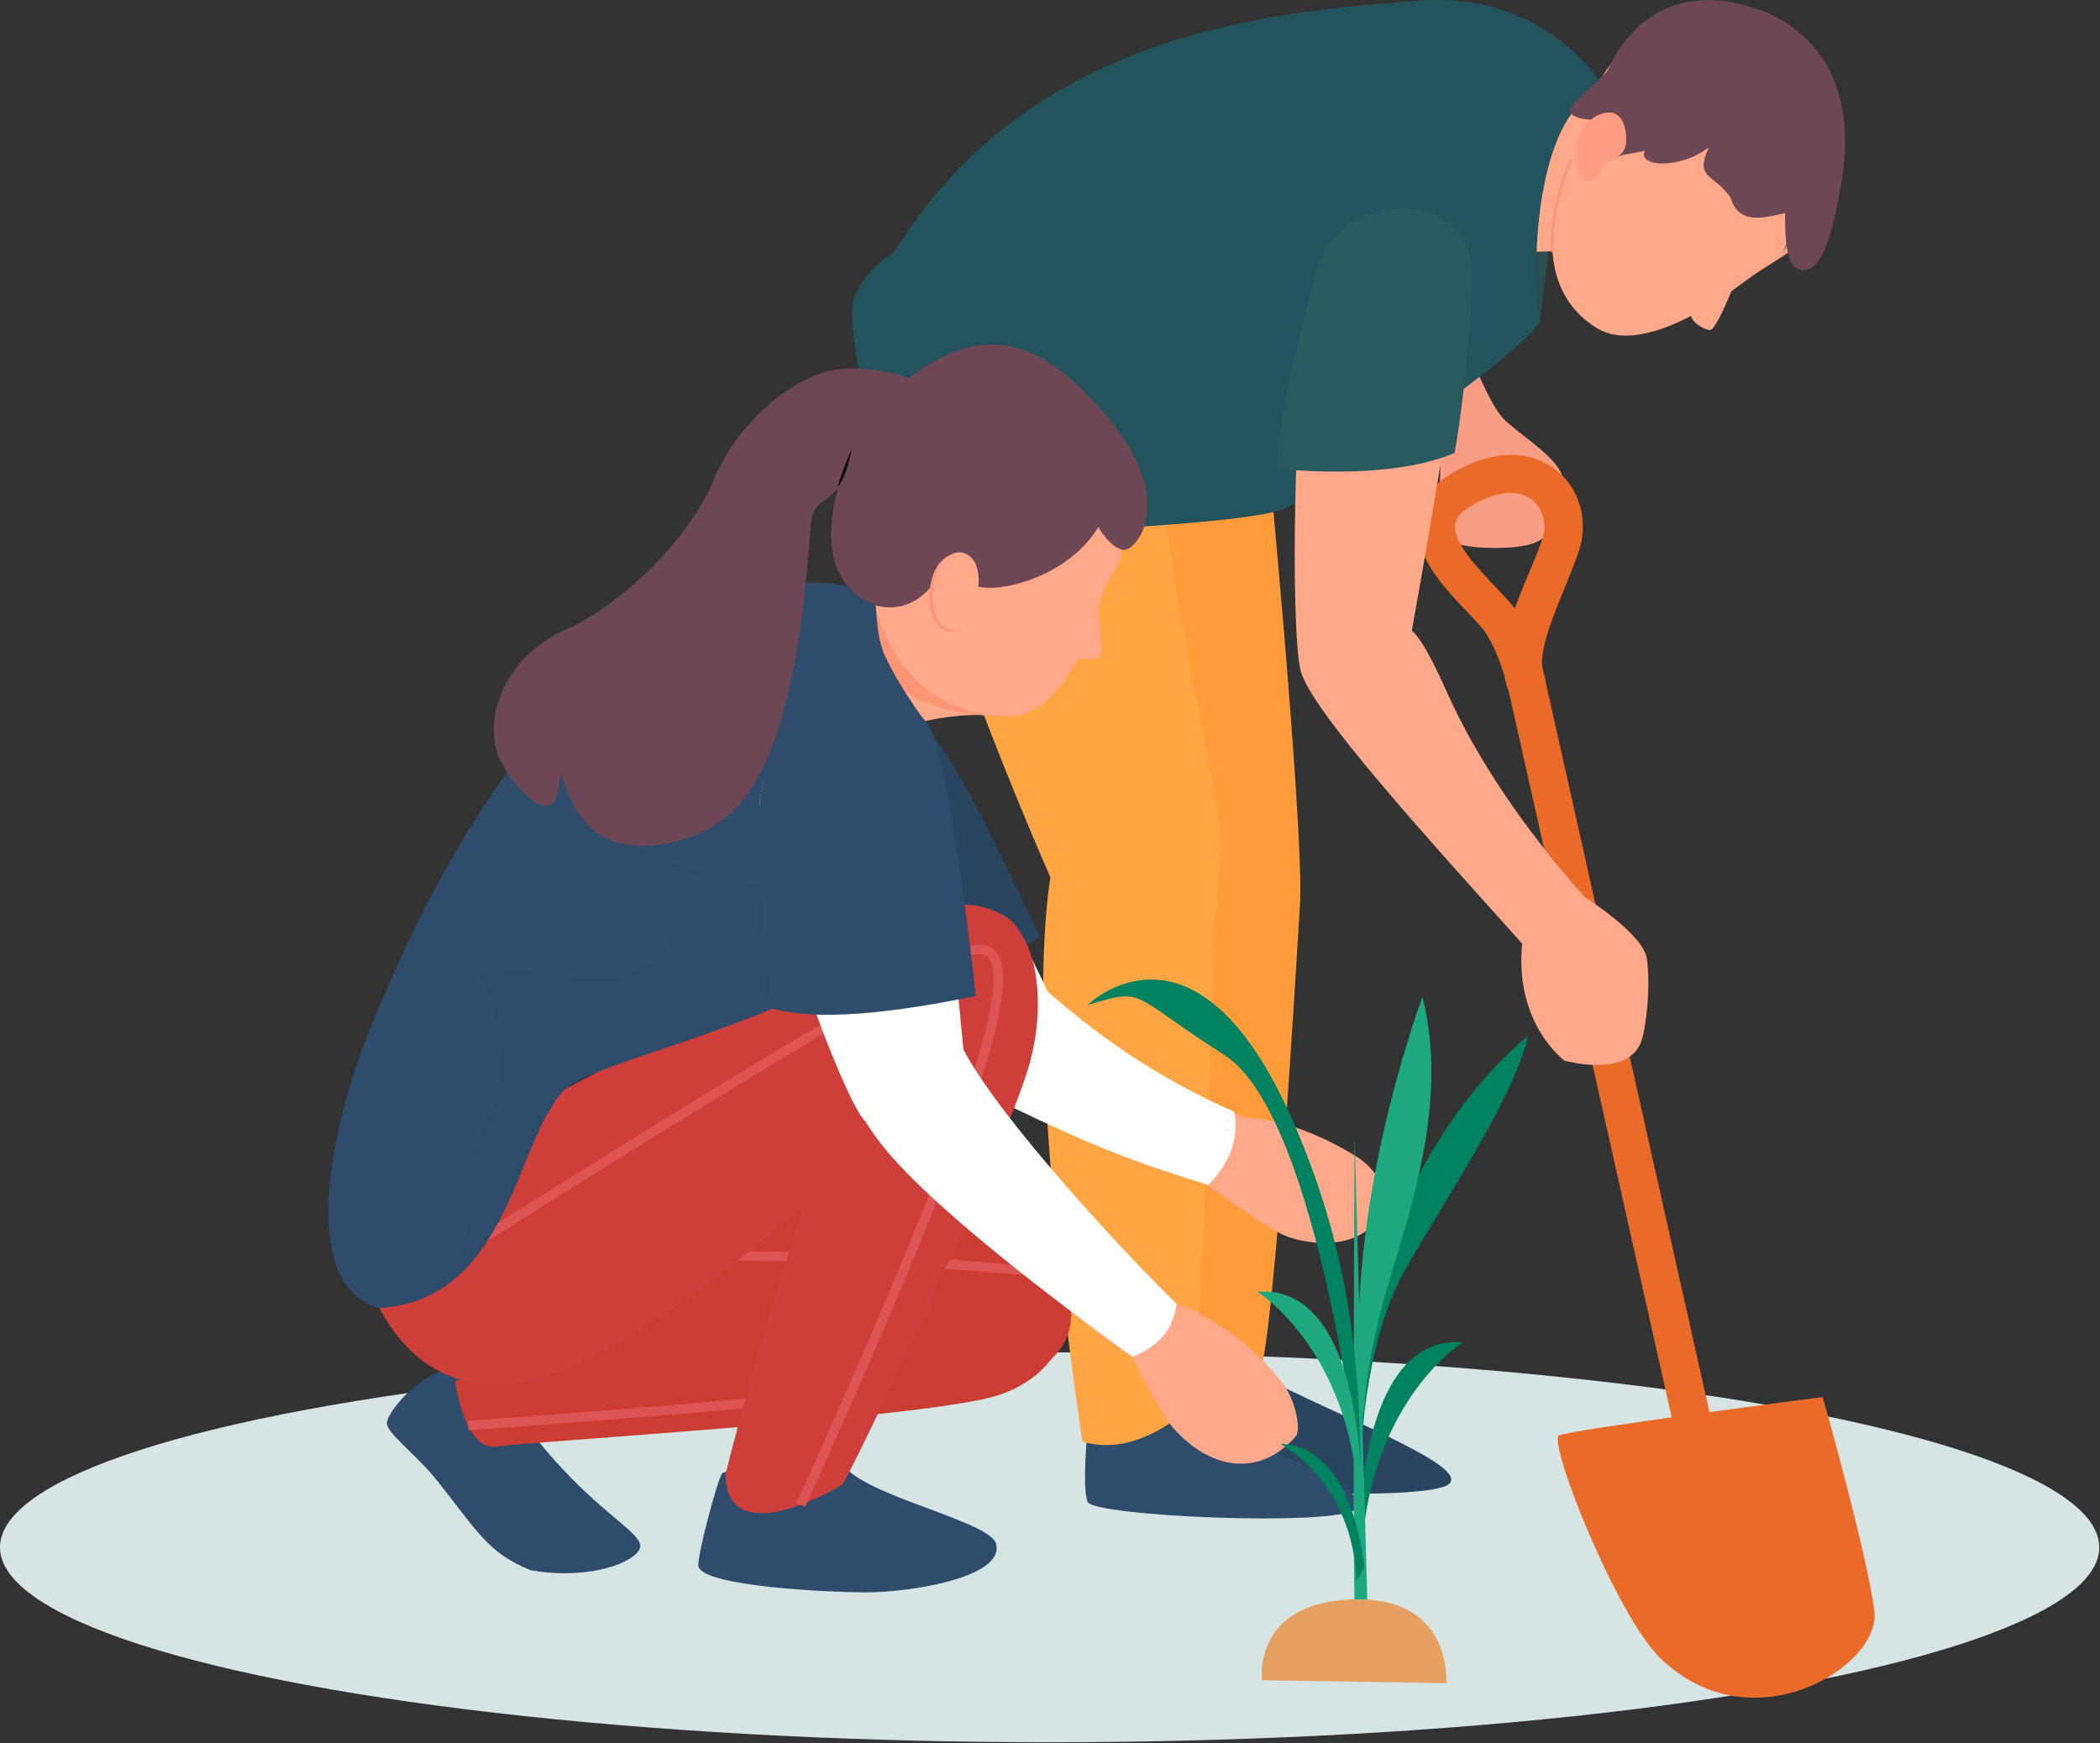 <?xml version="1.0" encoding="utf-8"?>
<!-- Generator: Adobe Illustrator 27.9.6, SVG Export Plug-In . SVG Version: 9.03 Build 54986)  -->
<svg version="1.1" id="レイヤー_1" xmlns="http://www.w3.org/2000/svg" xmlns:xlink="http://www.w3.org/1999/xlink" x="0px"
	 y="0px" viewBox="0 0 568.8 472.2" style="enable-background:new 0 0 568.8 472.2;" xml:space="preserve">
<rect x="0" y="0" width="568.8" height="472.2" fill="#333333" stroke="none"/>
<style type="text/css">
	.st0{fill:#D6E4E4;}
	.st1{fill:#F99D85;}
	.st2{fill:#2B4F51;}
	.st3{fill:#FFA88A;}
	.st4{fill:#294560;}
	.st5{fill:#2F4C6D;}
	.st6{fill:#FF9C39;}
	.st7{fill:#FFA543;}
	.st8{fill:#23535C;}
	.st9{fill:#FFFFFE;}
	.st10{fill:#FB9575;}
	.st11{fill:#CB3D34;}
	.st12{opacity:0.16;fill:#CB3D34;}
	.st13{fill:none;stroke:#DD5454;stroke-width:2.575;stroke-miterlimit:10;}
	.st14{fill:#CE3F3C;}
	.st15{opacity:9.000000e-02;fill:#2F4C6D;}
	
		.st16{opacity:0.35;clip-path:url(#SVGID_00000010288663163103429400000009481760165355387573_);fill:none;stroke:#2F4C6D;stroke-width:2.575;stroke-miterlimit:10;}
	.st17{fill:#6D4754;}
	.st18{fill:#0D0D0D;}
	.st19{fill:#EA6A2A;}
	.st20{fill:#FF9D83;}
	.st21{fill:#295A60;}
	.st22{fill:none;stroke:#FB9575;stroke-width:0.644;stroke-miterlimit:10;}
	.st23{fill:#00815F;}
	.st24{fill:#1DA880;}
	.st25{fill:#E5A061;}
</style>
<g>
	<ellipse class="st0" cx="284.3" cy="419.1" rx="284.3" ry="52.8"/>
	<g>
		<path class="st1" d="M372.5,53.7c6.2-0.6,12,3.2,13.9,9.1c5.1,16,15.3,45.8,21.4,51.2c8.4,7.4,17.9,12,15.7,20.7
			c-2.2,8.7-4.9,11.4-8.6,12.6c-5.5,1.8-20.1,1.5-23-1.3c-2.9-2.8-1.7-15.8-1.8-20.4c-0.1-3-16.6-32.6-27.8-52.3
			C357.6,65,363,54.6,372.5,53.7L372.5,53.7z"/>
		<path class="st2" d="M417.1,86.3c0,0,3.7-25.9,3.3-31.8c-0.4-5.8-13,6.1-13,6.1S410.1,76.3,417.1,86.3z"/>
		<path class="st3" d="M426.8,67.7c0,0-26.9,1.9-31.9-1.2c-5-3.1,14.3-45.9,15-45.6c0.7,0.3,17.5,6.3,24.7,3.1
			C441.7,20.8,433.6,59.2,426.8,67.7z"/>
		<path class="st4" d="M319.5,380.1c0,0-1.6,16.2,0,20c1.6,3.9,67,6.8,72.9,1.9c5.9-4.8-28-17.5-52.9-30.3
			C314.6,358.9,319.5,380.1,319.5,380.1z"/>
		<path class="st5" d="M294.6,386.8c0,0-1.6,16.2,0,20c1.6,3.9,67,6.8,72.9,1.9c5.9-4.8-28-17.5-52.9-30.3
			C289.7,365.6,294.6,386.8,294.6,386.8z"/>
		<path class="st6" d="M340.5,95.9c1.1,4.4,12.9,128.3,11.6,149.2c-1.3,20.9-7.3,125.2-11.7,129.3c-4.3,4.1-25.2,11-25.8,4.1
			c-1.9-19.7-14.9-109.6-3.9-131.4c0,0-42-129.9-37.2-151.2C278.3,74.6,327.6,44.8,340.5,95.9z"/>
		<path class="st7" d="M293.2,390.5c0,0-16.2-103-8.7-152.9c0,0-54.2-121.6-45.7-161.1c8.6-39.4,71.3,14.9,76.5,58.8
			c3.2,35.9,17.5,87,15.2,98.3c-2.3,11.3-4.5,145.1-8.4,148.1C318.2,384.6,306.7,394.4,293.2,390.5z"/>
		<path class="st8" d="M434.6,24c0,0-15.1-26.7-50.5-23.8c-35.4,2.9-104.4,6.7-141.9,68.1c0,0-10.4,6.3-11.3,14.7
			c-1,8.4,7.2,53.8,17.7,58.7c10.5,5,87.9,0.4,98.4-3.6c10.5-4,72-46.9,70.1-51.8C415.2,81.4,413.7,30.3,434.6,24z"/>
		<g>
			<path class="st5" d="M229.9,398.4c0,0-32.9-1.2-34.3,0.7c-1.4,1.9-7.1,23.6-6.4,25.3c1.9,5.4,35.9,6.9,45,6.9
				c11.6,0.1,37-3.8,35.7-12.6C270,412.7,238.8,406.4,229.9,398.4z"/>
			<path class="st5" d="M129,371.6c0,0,14.4,15.7,17.1,19.1c16.9,20.7,29.8,25,26.9,29.3c-2.9,4.2-15.3,7.8-29.3,5.3
				c-11.6-4.7-14.4-10.6-25.1-24c-6.1-7.7-14.1-13.2-13.8-16C105.2,381.5,117.9,366.6,129,371.6z"/>
			<g>
				<path class="st3" d="M337.8,302.8c0,0-35.8-11.9-54.1-34.2c0,0-38.9-73.4-48.1-74.6c-9.3-1.2-31.1,6.4-24.2,27.6
					c7,21.2,48.8,69.2,55.1,71.6c24.9,9.6,37.1,18.2,60.2,27.6c0,0,15.8,11.6,21.4,13.9c5.5,2.3,22.4,5.4,27.8-9.2
					c0.7-2-3.3-8.9-8.1-12C349.9,302.4,337.8,302.8,337.8,302.8z"/>
				<path class="st9" d="M208.8,226.4c-7-21.2,16.3-41.6,28.6-33.3c16.1,10.8,46.4,75.5,46.4,75.5c16.2,14.3,33,24.9,50.5,32.5
					c1.5,7.4-1.5,14.4-7.2,20c-0.2-0.2-0.3-0.3-0.3-0.3c-27-8.2-39.2-14.5-61.4-25.1C257.7,292.1,215.8,247.6,208.8,226.4z"/>
				<path class="st4" d="M231.4,276.4c-12.1-23.4-18.1-36.2-22.6-50c-7-21.2,16.3-46,38.5-32.7c9.6,5.8,25.4,41.9,34.4,60
					C268.3,262.2,246.9,274.9,231.4,276.4z"/>
			</g>
			<path class="st3" d="M270.7,193.9c0,0-20.9-2.9-41.2,10.2c0,0-22.5-26.9-22.1-27.6c0.5-0.7,32.5-15.2,38.1-20.1
				C251,151.4,270.7,193.9,270.7,193.9z"/>
			<path class="st10" d="M245.4,156.4c5.6-5,25.2,37.6,25.2,37.6s-41.6,0.5-34.1-31.8C239.8,160.3,244.2,157.4,245.4,156.4z"/>
			<path class="st11" d="M123.3,374c0,0,58.7-8.9,68.8-10.6c32.6-5.4,69.3-26.2,89-19.2c14,4.9,9.6,28.4-12.4,34.2
				c-22,5.9-125.6,12.1-134.3,13.4C125.7,393.1,123.3,374,123.3,374z"/>
			<path class="st12" d="M123.3,374c0,0,58.7-8.9,68.8-10.6c32.6-5.4,69.3-26.2,89-19.2c5.7,2,8.3,7.2,7.9,12.9
				c-8.2,15.9-42.2,26.4-75,24.3C182,379.4,123.3,374,123.3,374z"/>
			<path class="st13" d="M126.8,386.1c0,0,135.5-9.4,146.4-15.2"/>
			<path class="st11" d="M147.2,324.1c0,0,129.2-9.1,141.3,23.9c10,27.3-29.6,29.9-38.2,30.3c-13.6,0.7-115.9-2.4-130-10.8
				C102.9,357.2,110.6,329.8,147.2,324.1z"/>
			<path class="st13" d="M287,345.1c0,0-80.8-9.6-167.8-2.3"/>
			<path class="st14" d="M275.8,251.8c-1.4-3.4-12.8-11.4-29.3-3.2c-16.5,8.2-150.3,70.5-149.8,84.2c0.5,13.7,11.6,46.5,43.5,41.7
				c37.3-5.7,102.1-68.9,121.7-92.5C276,265.1,277.5,255.9,275.8,251.8z"/>
			<path class="st14" d="M196.5,399.3c0,0,32.7-132.4,60.6-149.1c21.1-12.6,28.6,15.8,21.3,39.5c-7.3,23.8-48.6,111.2-50.3,112.4
				C226.4,403.3,196.8,420.6,196.5,399.3z"/>
			<path class="st3" d="M235.3,150.8c0,18.6,10.6,43.3,38.2,43.2c11.8,0,21.3-17.4,25-32.8c1-4.1,5.2-7.7,5.2-11.6
				c0-18.6-13.5-33.6-30.2-33.6S235.3,132.2,235.3,150.8z"/>
			<path class="st3" d="M297,162.9c0,0,2,13.5,1,14.8c-1,1.3-5.8,1.1-6.9,0C289.9,176.6,297,162.9,297,162.9z"/>
			<path class="st5" d="M102.8,354.2c1.6-0.1,3.2-0.3,4.8-0.6c30.7-5.7,32.4-45.1,45.2-58.4c0.1-0.1,0.2-0.2,0.3-0.2
				c6-5.6,33.2-11.9,58.2-22.7c16-6.9,31-15.7,39.1-27.3c2.8-4,4.1-9.7,4.5-15.8v-0.1c1.1-15-3.1-32.4-3.1-32.4s-6.3-3.3-9.8-9.2
				c-4.7-7.8-5.7-19.4-7.4-20.7c-10.4-8.1-31.3-8.3-45.8-1.5c-47.6,18.7-77.1,85.5-88.2,112.6C89.3,305.2,80.6,348.4,102.8,354.2z"
				/>
			<path class="st13" d="M105.8,351.3c0,0,139.7-89.6,157.1-93.9c17.4-4.4,5.4,36.7-46,150.2"/>
			<path class="st5" d="M152.7,295.3c-13.4,13.9-14.6,56.6-49.9,59c-22.2-5.9-13.5-49-2.3-76.2c11.2-27.2,40.6-93.9,88.2-112.6
				c14.5-6.8,37.4-11.5,47.9-3.4c1.2,0.9,0.2,9.4,3.2,15.8c4.6,9.7,12.2,19.4,12.2,19.4S161.6,286,152.7,295.3z"/>
			<path class="st15" d="M102.8,354.2c1.6-0.1,3.2-0.3,4.8-0.6c30.7-5.7,32.4-45.1,45.2-58.4c0.1-0.1,0.2-0.2,0.3-0.2
				c6-5.6,33.2-11.9,58.2-22.7c12.2-6.4,23.4-14.3,30.1-23.9c2.8-4,13-13,13.5-19.1v-0.1c-26.7,18.7-62.1,12-90.8-4
				c3.9,11.6,21.4,21.4,17.5,29.1c-7.8,17.5-34.9,7.8-52.4,7.8c5.8,13.6,9.7,29.1,1.9,42.7C120.8,320.7,139,345.1,102.8,354.2z"/>
			<g>
				<path class="st3" d="M318.8,353.2c0,0-44.7-44.1-57.8-68.9c0,0-10.2-84.9-18.4-89.2c-8.2-4.4-35.9,1-36.9,23.3
					c-1,22.3,24.6,80.5,29.7,85c20,17.8,50.8,52.2,71.2,63.8c0,0,7.2,15.1,11.2,19.6c9.5,10.8,23,13.9,33.2,2.2
					c1.4-1.6,0-9.5-3.4-14.1C334.7,358.1,318.8,353.2,318.8,353.2z"/>
				<path class="st9" d="M207.5,217.9c1-22.3,28.1-32.6,36.7-20.6c11.2,15.8,16.7,87,16.7,87c10.1,19,44.1,55.6,57.8,68.9
					c-1.2,7.4-4.7,11.2-12.1,14.4c-0.1-0.2-0.2-0.3-0.2-0.3c-67.7-49.3-69.5-60.9-72.4-64C228.3,297,206.6,240.2,207.5,217.9z"/>
				<g>
					<defs>
						<path id="SVGID_1_" d="M209.2,273.2c-3-26.1-4.2-40.3-3.5-54.8c1-22.3,29.9-42.9,45.6-22.3c4.7,6.2,10.9,53.5,13,73.7
							C248.7,272.9,224.2,277.3,209.2,273.2z"/>
					</defs>
					<use xlink:href="#SVGID_1_"  style="overflow:visible;fill:#2F4C6D;"/>
					<clipPath id="SVGID_00000177456281583663478750000012973315558823203252_">
						<use xlink:href="#SVGID_1_"  style="overflow:visible;"/>
					</clipPath>
					
						<path style="opacity:0.35;clip-path:url(#SVGID_00000177456281583663478750000012973315558823203252_);fill:none;stroke:#2F4C6D;stroke-width:2.575;stroke-miterlimit:10;" d="
						M215.1,197.1c0,0-1.3,56.9,7.1,79.3"/>
				</g>
			</g>
			<path class="st17" d="M297.5,142.8c0,0,2.9,5.2,6.5,6.1c3.6,1,14.9-12.9-3.2-34.9c-18.1-22-33.6-27.5-54.6-11.6
				c0,0-13.2-4.9-23.9-1.3c-8.7,2.9-22.3,12.9-29.1,29.1c-6.8,16.2-24.9,33.6-40.1,40.4c-15.2,6.8-22,21.8-18.4,33.5
				c1.6,5.3,15.2,23.4,16.8,8.2c1.3-12.3-0.6,25.9,34.2,14.8c15-4.7,29.3-17.7,33.9-84.8c0.7-10,8.2-2.9,11.4-21.5l-0.1,0.8
				c0,0-16.6,33.4,6.4,42.4c0,0,9.3,3.3,16.1-6.7c6.8-10,10.9-7.8,9-1.4C260.2,162.4,286.9,160,297.5,142.8z"/>
			<path class="st18" d="M226.8,132.2c1.7-6.1,3.9-10.5,3.9-10.6C229.7,127,228.3,130.2,226.8,132.2z"/>
			<path class="st10" d="M263.7,153.8c-0.8-2.6-4.2-5.7-8.2-2.3c-5.7,4.7-4.7,19.3,1.6,19.6c4.6,0.2,5.1-3.8,5.1-5.3
				C262.2,164.3,265.6,159.6,263.7,153.8z"/>
			<path class="st3" d="M264.5,153.4c-0.8-2.6-4.2-5.7-8.2-2.3c-5.7,4.7-4.7,19.3,1.6,19.6c4.6,0.2,5.1-3.8,5.1-5.3
				C263.1,164,266.4,159.2,264.5,153.4z"/>
		</g>
		<path class="st19" d="M493.7,378.4c0,0-68.2,8.8-71.4,10.4c-3.2,1.6,15.5,48.9,27.5,60.4c24.6,23.8,59.5,2.3,57.9-12.6
			C506,421.8,493.7,378.4,493.7,378.4z"/>
		<g>
			<g>
				
					<rect x="432.2" y="176.3" transform="matrix(0.976 -0.219 0.219 0.976 -53.331 102.933)" class="st19" width="10.3" height="231.1"/>
			</g>
		</g>
		<g>
			<g>
				<path class="st19" d="M408.7,187.3c-0.6-1.4-1-2.8-1.2-4.3c-1-3.2-2.7-8-5.3-11.9c-0.8-1.1-2.6-3.1-4.5-5.1
					c-6.4-6.6-15.1-15.7-13.7-25.5c0.7-5.1,4-9.3,9.8-12.6c15.1-8.7,24.5-3.2,27.9-0.4c6.2,5,8.6,13.7,6,21.6
					c-1,3.1-2.4,6.4-3.8,9.9c-3,7.3-6.7,16.2-6.2,21.8c0.6,1.9,0.9,3.2,0.9,3.4L408.7,187.3z M409.2,133.5c-3,0-6.6,1.1-10.4,3.3
					c-2.9,1.6-4.4,3.4-4.7,5.2c-0.7,4.8,6.3,12.1,10.9,16.9c2.1,2.2,4,4.2,5.3,5.9c1.2-3.3,2.6-6.7,3.9-9.8c1.4-3.3,2.7-6.4,3.6-9.2
					c1.3-3.8,0.1-8-2.7-10.3C413.5,134.2,411.5,133.5,409.2,133.5z"/>
			</g>
		</g>
		<path class="st3" d="M431.7,25c-9.2,19.7-20.5,50.9,0.9,63.9c9.8,6,26.4-2.4,40.3-12.9c9.3-7,23-12.1,25.4-25.1
			c4-21.3-1.5-38.8-18.8-46.9C462.4-4,440.9,5.4,431.7,25z"/>
		<path class="st17" d="M479.7,4.1c17.3,8.1,22.8,25.6,18.8,46.9c-1.6,8.3-4.4,24.9-11.7,21.8c-3.4-1.5-3.3-10.9-3.3-15.1
			c-8.5,2.1-12.7,2.1-14.8-4.2c-4.2-6.3-10-5.1-5.8-13.6c-8.5,6.3-19.5,5.1-17.4,0.9c-2.1,0.7-7.5,1.1-8.1,2.1
			c0.3-5.5,2.7-6.1-0.2-9c-1.7-2.5-9.1-0.2-12-3.4c-1.3-1.4,9.4-9.8,10.2-11.4C444.3-0.6,462.4-4,479.7,4.1z"/>
		<path class="st17" d="M485.3,61.1c-0.3,2.5-0.9,5-2.5,7.5C483.9,66,484.8,63.5,485.3,61.1z"/>
		<path class="st3" d="M470.5,75c0,0-5.5,14.6-7.4,14.4c-1.9-0.2-6.2-2.8-4.8-5.1C459.8,82.1,470.5,75,470.5,75z"/>
		<path class="st20" d="M440.4,39.3c0.2-0.7,0.7-10.4-6.2-8.6c-6.9,1.8-9.9,12.3-5.1,18.3c0,0,3.3,1.3,4.5-2.9
			C434.8,41.8,439,44.2,440.4,39.3z"/>
		<path class="st3" d="M433.1,247.1c0,0-26.5-26.9-41.1-59.4c-3.8-8.5-6.9-14.5-9.6-16.9c0,0,14.6-80.1,14.4-96.1
			c-0.4-24.2-35.9-19.9-41.3,3.4c-5.3,23.3-6,92.9-3.2,103.6c2.8,10.7,34.6,45.6,60,73.9C412.2,255.5,427.3,265.6,433.1,247.1z"/>
		<path class="st21" d="M345.9,126.9c0.8-19,8-42.5,10.2-52.3c5.3-23.3,42.2-24.9,42.5-0.7c0.1,6.6-1.3,30.2-4.6,48.8
			C380.6,128.4,359.9,128.4,345.9,126.9z"/>
		<path class="st3" d="M428.8,242.7c0,0,15.9,9.9,17.2,16.7c1.2,6.8-0.1,19.8-1.7,23.3c-4.1,9.2-20.5,4.6-20.5,4.6
			s-13.7-9.9-11.5-31.8L428.8,242.7z"/>
	</g>
	<path class="st22" d="M425.5,43.2c0,0-5.8,13-5,25.1"/>
	<g>
		<g>
			<path class="st23" d="M396.2,363.6c0,0-24.6,15.2-27.3,55.7l-0.9-0.5C367.9,418.7,367.1,361.1,396.2,363.6z"/>
			<path class="st23" d="M413.9,280.6c0,0-47.6,36.1-44.9,108.3c0,0,1.4-26.3,11-43.9C389.7,327.4,409.9,298.1,413.9,280.6z"/>
			<path class="st24" d="M385.3,270c0,0-23.3,61.6-15.9,114c0,0,0-15.4,7.8-40C384.8,319.3,391.4,294.7,385.3,270z"/>
			<path class="st24" d="M366.9,307.5c0,0-0.7,121.8,0.2,132h3.4L366.9,307.5z"/>
			<path class="st23" d="M294.6,272.2c0,0,29-28.6,55.3,30.8c18.3,41.4,18.2,74.3,18.8,99.9c0,0-11-100.3-37-117.1
				C305.6,269.2,310.5,267.4,294.6,272.2z"/>
			<path class="st24" d="M340.6,349.9c0,0,24.6,15.2,27.3,55.7l0.9-0.5C368.8,405.1,369.7,347.5,340.6,349.9z"/>
			<path class="st23" d="M346.8,391.1c0,0,19.7,10.2,20.6,37.1l2.1-3.5C369.5,424.6,367,391.5,346.8,391.1z"/>
		</g>
		<path class="st25" d="M391.7,455.9c0,0,1.9-22.7-23.8-22.7c-28.8,0-26.1,21.9-26.1,21.9L391.7,455.9z"/>
	</g>
</g>
</svg>
